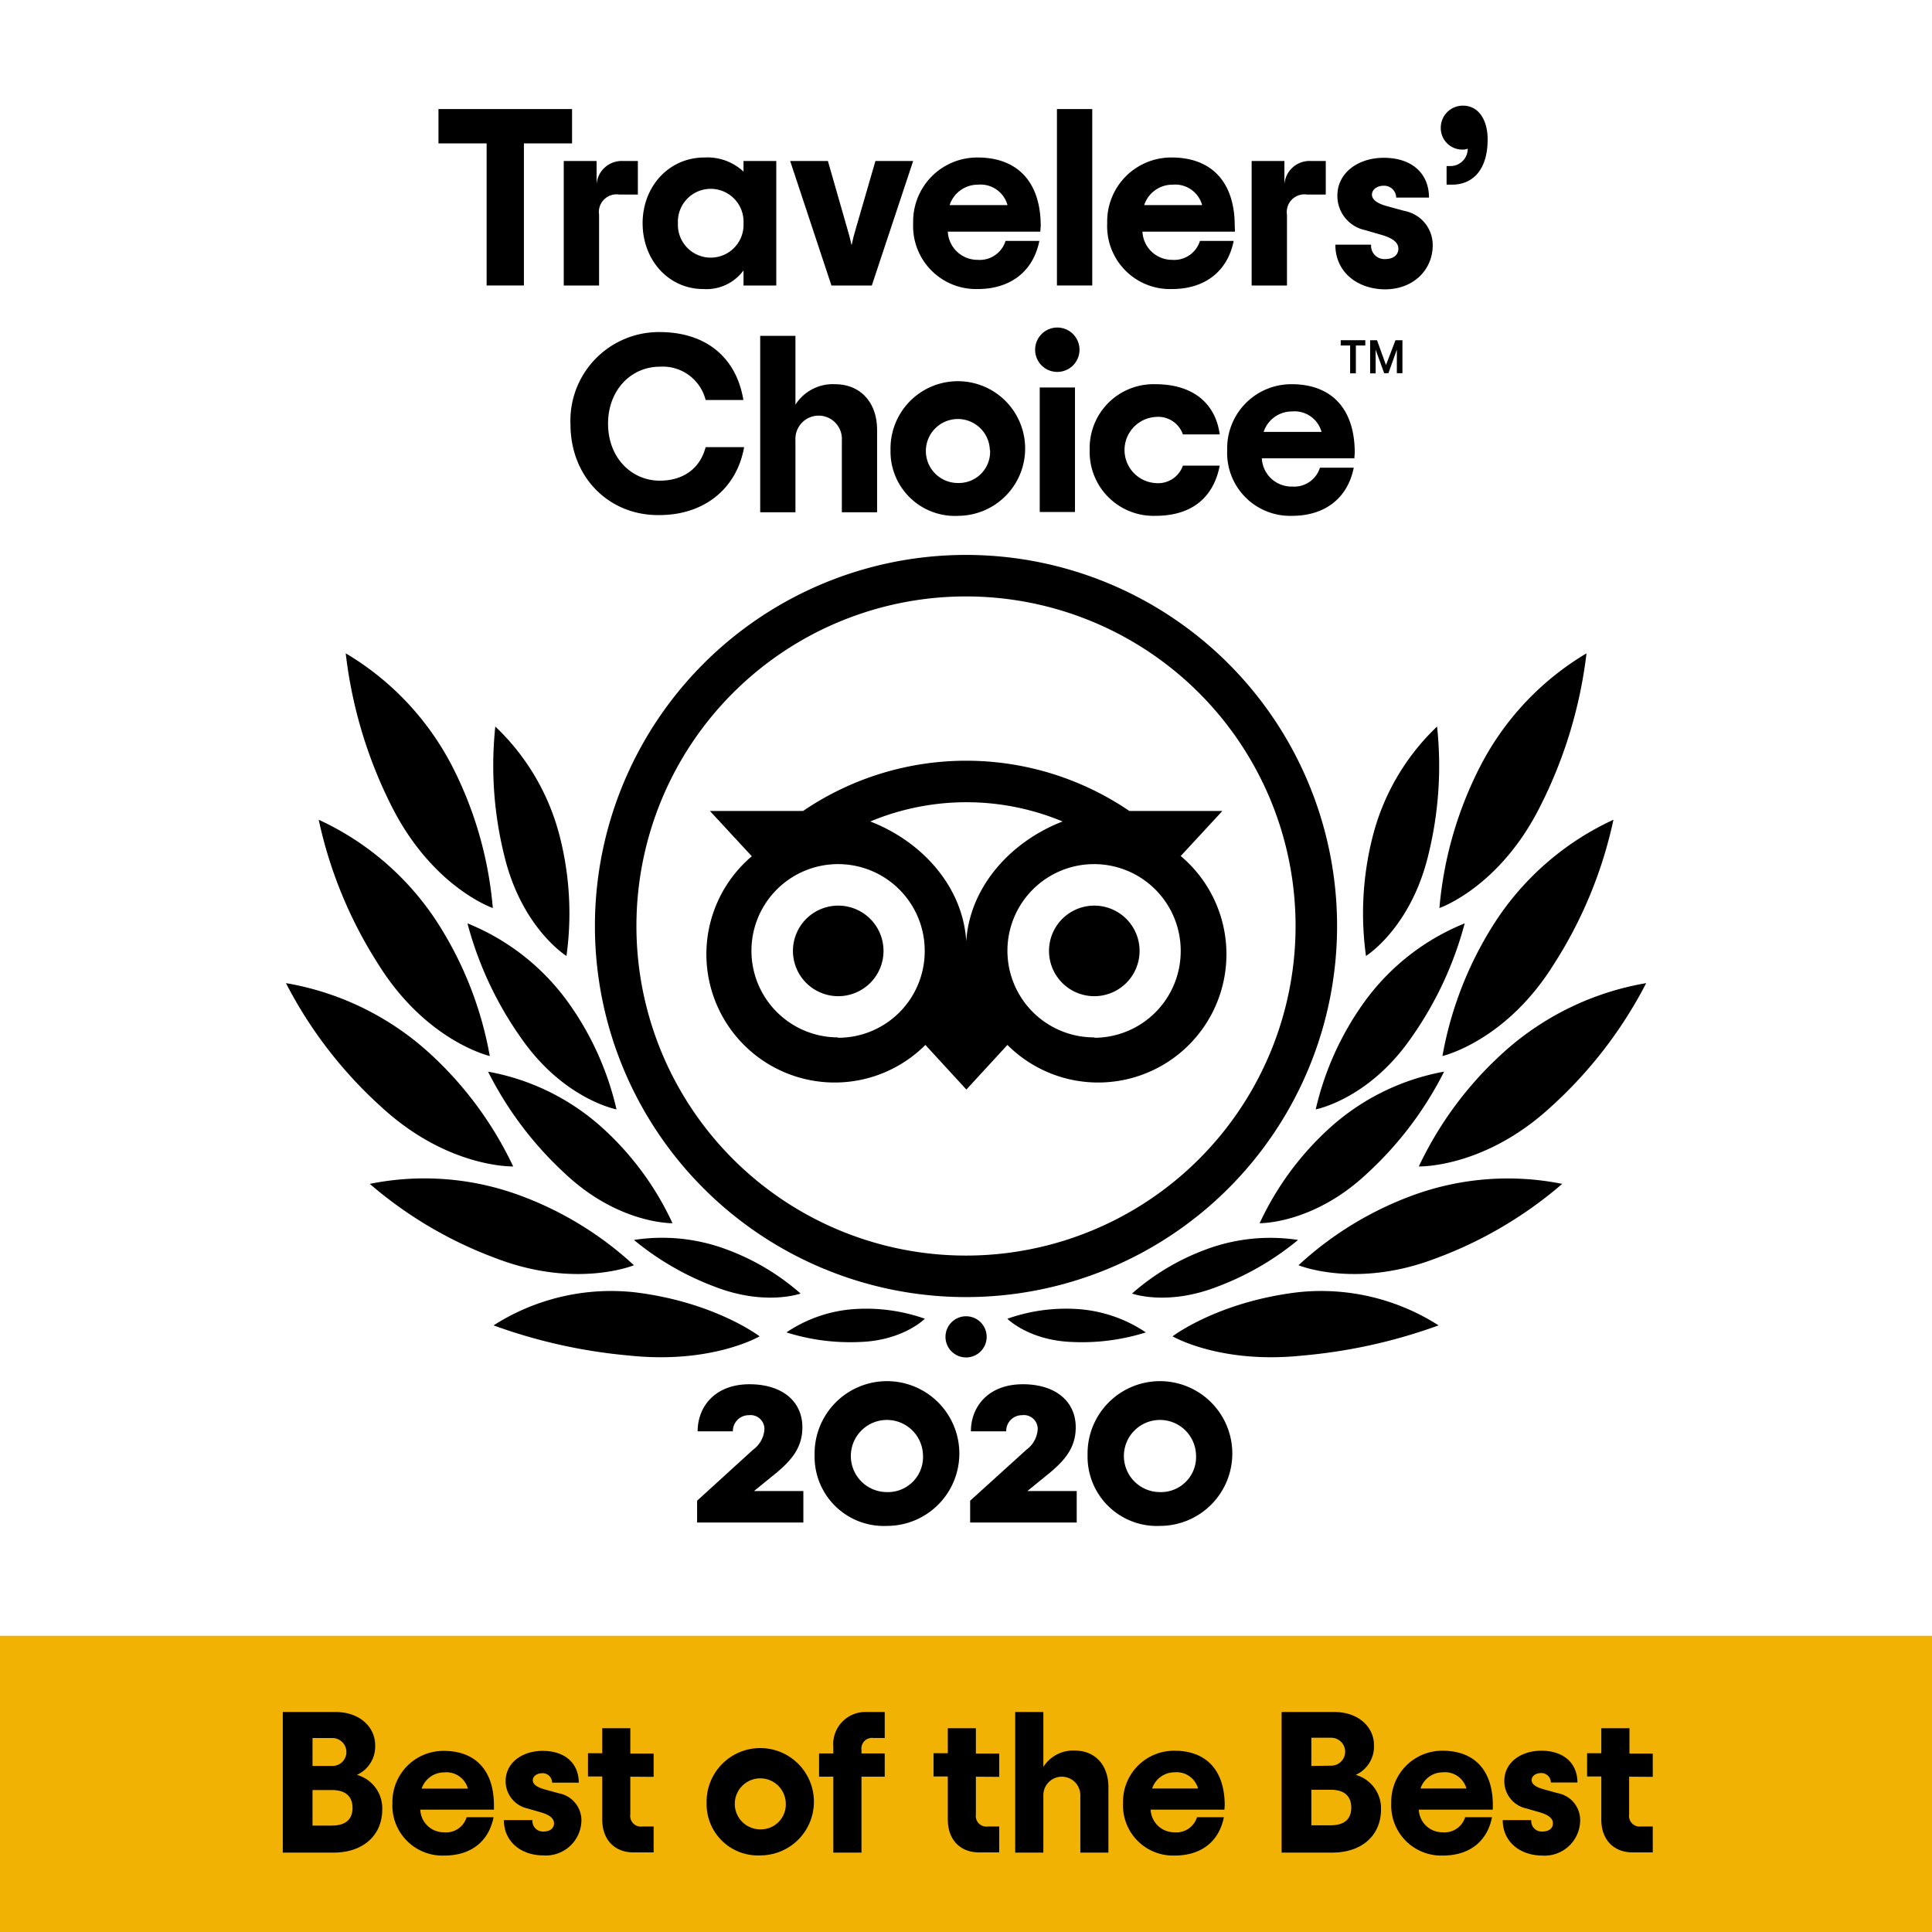<svg xmlns="http://www.w3.org/2000/svg" viewBox="0 0 256 256"><defs><style>.cls-1{fill:none;}.cls-2{fill:#f2b203;}</style></defs><title>Asset 18</title><g id="Layer_2" data-name="Layer 2"><g id="Layer_1-2" data-name="Layer 1"><rect class="cls-1" width="256" height="256"/><rect class="cls-2" y="216.75" width="256" height="39.25"/><path d="M37.47,226.85h7c3.2,0,5.24,2,5.24,4.39a4.12,4.12,0,0,1-2.42,3.94,4.59,4.59,0,0,1,3.36,4.58c0,3.38-2.48,5.72-6.47,5.72H37.47ZM44.05,234a1.85,1.85,0,1,0,0-3.7H41.41V234Zm-.08,7.9c1.72,0,2.74-.74,2.74-2.34s-1-2.37-2.74-2.37H41.41v4.71Z"/><path d="M65.45,239.79H55.69a3.12,3.12,0,0,0,3.14,3,2.84,2.84,0,0,0,3-2h3.57c-.64,3.22-3,5.08-6.52,5.08A6.63,6.63,0,0,1,52,238.91,6.76,6.76,0,0,1,58.8,232c4.15,0,6.65,2.53,6.65,7.24ZM55.87,237H62a2.94,2.94,0,0,0-3.11-2.15A3.14,3.14,0,0,0,55.87,237Z"/><path d="M66.77,241.17h3.78A1.4,1.4,0,0,0,72,242.69c.88,0,1.41-.43,1.41-1.09s-.58-1.12-1.78-1.47l-1.73-.5A3.69,3.69,0,0,1,67,236c0-2.42,2.19-4,4.9-4,3.09,0,4.79,1.76,4.79,4.21H73.16a1.26,1.26,0,0,0-1.3-1.25c-.75,0-1.26.42-1.26.93s.48.9,1.52,1.2l1.92.53a3.64,3.64,0,0,1,3,3.64A4.71,4.71,0,0,1,72,245.85C69.09,245.85,66.77,244.07,66.77,241.17Z"/><path d="M83.52,235.42v5a1.41,1.41,0,0,0,1.6,1.6h1.49v3.43H83.92c-2.42,0-4.12-1.62-4.12-4.36v-5.7H77.91v-3.08H79.8V229h3.72v3.36h3.09v3.08Z"/><path d="M93.63,238.91a7.11,7.11,0,1,1,7.11,6.94A6.8,6.8,0,0,1,93.63,238.91Zm10.49,0a3.38,3.38,0,1,0-3.38,3.49A3.31,3.31,0,0,0,104.12,238.91Z"/><path d="M114.15,231.88v.46h3.08v3.08h-3.08v10.06h-3.73V235.42h-1.89v-3.08h1.89v-.86a4.26,4.26,0,0,1,4.39-4.63h2.42v3.44h-1.49A1.41,1.41,0,0,0,114.15,231.88Z"/><path d="M129.31,235.42v5a1.41,1.41,0,0,0,1.6,1.6h1.49v3.43h-2.69c-2.42,0-4.12-1.62-4.12-4.36v-5.7H123.7v-3.08h1.89V229h3.72v3.36h3.09v3.08Z"/><path d="M134.52,226.85h3.73v7.27a4.68,4.68,0,0,1,4.18-2.16c2.6,0,4.44,1.84,4.44,4.85v8.67h-3.72v-7.61a2.45,2.45,0,1,0-4.9,0v7.61h-3.73Z"/><path d="M162.24,239.79h-9.77a3.13,3.13,0,0,0,3.14,3,2.86,2.86,0,0,0,3-2h3.56c-.64,3.22-3,5.08-6.52,5.08a6.64,6.64,0,0,1-6.84-6.94,6.76,6.76,0,0,1,6.82-6.95c4.15,0,6.65,2.53,6.65,7.24Zm-9.58-2.8h6.09a2.94,2.94,0,0,0-3.11-2.15A3.12,3.12,0,0,0,152.66,237Z"/><path d="M169.82,226.85h7c3.19,0,5.24,2,5.24,4.39a4.12,4.12,0,0,1-2.42,3.94,4.6,4.6,0,0,1,3.35,4.58c0,3.38-2.47,5.72-6.47,5.72h-6.7Zm6.57,7.11a1.85,1.85,0,1,0,0-3.7h-2.63V234Zm-.08,7.9c1.73,0,2.74-.74,2.74-2.34s-1-2.37-2.74-2.37h-2.55v4.71Z"/><path d="M197.8,239.79H188a3.13,3.13,0,0,0,3.14,3,2.86,2.86,0,0,0,3-2h3.56c-.64,3.22-3,5.08-6.52,5.08a6.63,6.63,0,0,1-6.83-6.94,6.76,6.76,0,0,1,6.81-6.95c4.15,0,6.65,2.53,6.65,7.24Zm-9.58-2.8h6.09a2.94,2.94,0,0,0-3.11-2.15A3.12,3.12,0,0,0,188.22,237Z"/><path d="M199.12,241.17h3.78a1.39,1.39,0,0,0,1.46,1.52c.88,0,1.41-.43,1.41-1.09s-.58-1.12-1.78-1.47l-1.73-.5a3.69,3.69,0,0,1-2.93-3.65c0-2.42,2.18-4,4.9-4,3.08,0,4.79,1.76,4.79,4.21H205.5a1.26,1.26,0,0,0-1.3-1.25c-.75,0-1.25.42-1.25.93s.48.9,1.52,1.2l1.91.53a3.63,3.63,0,0,1,3,3.64,4.71,4.71,0,0,1-5.05,4.63C201.43,245.85,199.12,244.07,199.12,241.17Z"/><path d="M215.87,235.42v5a1.41,1.41,0,0,0,1.6,1.6H219v3.43h-2.69c-2.42,0-4.13-1.62-4.13-4.36v-5.7h-1.88v-3.08h1.88V229h3.73v3.36H219v3.08Z"/><path d="M92.37,198.85l7.41-6.75a3.65,3.65,0,0,0,1.51-2.7,1.84,1.84,0,0,0-2.07-1.88,2.1,2.1,0,0,0-2.11,2.14H92.44c0-3.24,2.27-6.24,6.88-6.24,4.24,0,7,2.2,7,5.71,0,2.7-1.47,4.37-3.41,6l-3,2.44h6.54v4.17H92.37Z"/><path d="M107.94,192.8a9.59,9.59,0,1,1,9.58,9.39A9.17,9.17,0,0,1,107.94,192.8Zm14.36,0a4.78,4.78,0,1,0-4.78,4.91A4.65,4.65,0,0,0,122.3,192.8Z"/><path d="M128.55,198.85,136,192.1a3.64,3.64,0,0,0,1.5-2.7,1.83,1.83,0,0,0-2.07-1.88,2.08,2.08,0,0,0-2.1,2.14h-4.68c0-3.24,2.27-6.24,6.89-6.24,4.24,0,7,2.2,7,5.71,0,2.7-1.47,4.37-3.41,6l-3,2.44h6.54v4.17H128.55Z"/><path d="M144.11,192.8a9.59,9.59,0,1,1,9.59,9.39A9.18,9.18,0,0,1,144.11,192.8Zm14.37,0a4.78,4.78,0,1,0-4.78,4.91A4.65,4.65,0,0,0,158.48,192.8Z"/><path d="M128,73.53a49.17,49.17,0,1,0,49.17,49.17A49.17,49.17,0,0,0,128,73.53Zm0,92.84a43.67,43.67,0,1,1,43.67-43.67A43.67,43.67,0,0,1,128,166.37ZM117.07,126a6,6,0,1,1-6-6A6,6,0,0,1,117.07,126ZM151,126a6,6,0,1,1-6-6A6,6,0,0,1,151,126Zm5.42-12.54,5.55-6H149.65a38.42,38.42,0,0,0-43.24,0H94.07l5.55,6a17,17,0,1,0,23,25l5.43,5.91,5.44-5.91a17,17,0,1,0,23-25Zm-45.36,24A11.48,11.48,0,1,1,122.53,126,11.47,11.47,0,0,1,111.05,137.51Zm17-11.8c0-7.56-5.49-14-12.74-16.81a33.1,33.1,0,0,1,25.48,0C133.51,111.67,128,118.15,128,125.71Zm17,11.8A11.48,11.48,0,1,1,156.45,126,11.47,11.47,0,0,1,145,137.51Z"/><path d="M100.65,177.07s-6-4.59-16.68-5.85a28.9,28.9,0,0,0-18.57,4.4,70.77,70.77,0,0,0,18,4C94.36,180.77,100.65,177.07,100.65,177.07Z"/><path d="M84,167.65a45.29,45.29,0,0,0-15.33-9.33A36.55,36.55,0,0,0,49,156.87a54.54,54.54,0,0,0,16.75,9.87C76.36,170.8,84,167.65,84,167.65Z"/><path d="M68,154.56A48.14,48.14,0,0,0,56.6,139.27a37.63,37.63,0,0,0-18.71-9A57.58,57.58,0,0,0,50.5,146.65C59.34,154.82,68,154.56,68,154.56Z"/><path d="M64.9,139.93a48.39,48.39,0,0,0-7-17.78,37.33,37.33,0,0,0-15.67-13.53,58,58,0,0,0,7.9,19.15C56.5,138,64.9,139.93,64.9,139.93Z"/><path d="M65.3,120.32A50.54,50.54,0,0,0,60,101.69,37.26,37.26,0,0,0,45.81,86.57a60.21,60.21,0,0,0,6,20.1C57.23,117.56,65.3,120.32,65.3,120.32Z"/><path d="M89.11,162.08a39.28,39.28,0,0,0-9.22-12.57A30.74,30.74,0,0,0,64.67,142,47.18,47.18,0,0,0,74.86,155.5C82,162.23,89.11,162.08,89.11,162.08Z"/><path d="M106.08,171.4a31.12,31.12,0,0,0-9.77-5.83A24.35,24.35,0,0,0,84,164.3a37.41,37.41,0,0,0,10.67,6.18C101.4,173.1,106.08,171.4,106.08,171.4Z"/><path d="M122.55,174.74a23.37,23.37,0,0,0-9-1.3,18.3,18.3,0,0,0-9.34,3.11,28.08,28.08,0,0,0,9.73,1.27C119.69,177.63,122.55,174.74,122.55,174.74Z"/><path d="M81.69,147a39.47,39.47,0,0,0-6.44-14.23,30.49,30.49,0,0,0-13.31-10.42,47.28,47.28,0,0,0,7.19,15.31C74.76,145.69,81.69,147,81.69,147Z"/><path d="M75.06,126.67a41.18,41.18,0,0,0-.88-15.8,30.38,30.38,0,0,0-8.55-14.6,49.38,49.38,0,0,0,1.19,17.1C69.13,123,75.06,126.67,75.06,126.67Z"/><path d="M155.37,177.07s6-4.59,16.69-5.85a28.88,28.88,0,0,1,18.56,4.4,70.63,70.63,0,0,1-18.05,4C161.67,180.77,155.37,177.07,155.37,177.07Z"/><path d="M172.06,167.65a45.29,45.29,0,0,1,15.33-9.33A36.59,36.59,0,0,1,207,156.87a54.54,54.54,0,0,1-16.75,9.87C179.66,170.8,172.06,167.65,172.06,167.65Z"/><path d="M188,154.56a47.94,47.94,0,0,1,11.42-15.29,37.63,37.63,0,0,1,18.71-9,57.81,57.81,0,0,1-12.61,16.38C196.68,154.82,188,154.56,188,154.56Z"/><path d="M191.13,139.93a48.39,48.39,0,0,1,7-17.78,37.33,37.33,0,0,1,15.66-13.53,57.75,57.75,0,0,1-7.9,19.15C199.53,138,191.13,139.93,191.13,139.93Z"/><path d="M190.73,120.32a50.54,50.54,0,0,1,5.33-18.63,37.26,37.26,0,0,1,14.16-15.12,60.5,60.5,0,0,1-6.05,20.1C198.8,117.56,190.73,120.32,190.73,120.32Z"/><path d="M166.91,162.08a39.43,39.43,0,0,1,9.23-12.57A30.73,30.73,0,0,1,191.35,142a47,47,0,0,1-10.18,13.47C174,162.23,166.91,162.08,166.91,162.08Z"/><path d="M150,171.4a31.12,31.12,0,0,1,9.77-5.83A24.35,24.35,0,0,1,172,164.3a37.41,37.41,0,0,1-10.67,6.18C154.63,173.1,150,171.4,150,171.4Z"/><path d="M133.48,174.74a23.29,23.29,0,0,1,9-1.3,18.36,18.36,0,0,1,9.35,3.11,28.08,28.08,0,0,1-9.73,1.27C136.34,177.63,133.48,174.74,133.48,174.74Z"/><path d="M174.34,147a39.47,39.47,0,0,1,6.44-14.23,30.49,30.49,0,0,1,13.3-10.42,47.28,47.28,0,0,1-7.19,15.31C181.27,145.69,174.34,147,174.34,147Z"/><path d="M181,126.67a41.18,41.18,0,0,1,.88-15.8,30.41,30.41,0,0,1,8.54-14.6,49.21,49.21,0,0,1-1.18,17.1C186.9,123,181,126.67,181,126.67Z"/><circle cx="128.01" cy="177.14" r="2.73"/><path d="M75.8,19H69.42V37.83H64.48V19H58.1V14.45H75.8Z"/><path d="M84.52,21.33v4.45H82.05a2.34,2.34,0,0,0-2.67,2.67v9.38H74.7V21.33h4.35v3.08a3.34,3.34,0,0,1,3.43-3.08Z"/><path d="M85.15,29.58c0-4.84,3.45-8.71,8.19-8.71a7,7,0,0,1,5.18,1.87V21.33h4.34v16.5H98.52v-2A6.09,6.09,0,0,1,93.2,38.3C88.56,38.3,85.15,34.43,85.15,29.58Zm13.37,0a4.35,4.35,0,1,0-8.69,0,4.35,4.35,0,1,0,8.69,0Z"/><path d="M104.7,21.33h5l2.5,8.72c.3,1,.47,1.67.64,2.44.16-.77.33-1.44.63-2.44L116,21.33h5l-5.48,16.5h-5.35Z"/><path d="M137.85,30.69H125.59a3.93,3.93,0,0,0,3.95,3.74,3.57,3.57,0,0,0,3.7-2.51h4.48c-.8,4-3.78,6.38-8.18,6.38A8.34,8.34,0,0,1,121,29.58a8.48,8.48,0,0,1,8.55-8.71c5.21,0,8.35,3.17,8.35,9.08Zm-12-3.51h7.65a3.7,3.7,0,0,0-3.91-2.71A3.93,3.93,0,0,0,125.83,27.18Z"/><path d="M140.05,14.45h4.68V37.83h-4.68Z"/><path d="M163.64,30.69H151.38a3.92,3.92,0,0,0,3.94,3.74A3.57,3.57,0,0,0,159,31.92h4.47c-.8,4-3.77,6.38-8.18,6.38a8.33,8.33,0,0,1-8.58-8.72,8.48,8.48,0,0,1,8.55-8.71c5.21,0,8.35,3.17,8.35,9.08Zm-12-3.51h7.65a3.7,3.7,0,0,0-3.91-2.71A3.93,3.93,0,0,0,151.61,27.18Z"/><path d="M175.67,21.33v4.45H173.2a2.34,2.34,0,0,0-2.67,2.67v9.38h-4.68V21.33h4.34v3.08a3.34,3.34,0,0,1,3.44-3.08Z"/><path d="M176.94,32.42h4.74a1.76,1.76,0,0,0,1.84,1.91c1.1,0,1.77-.54,1.77-1.37s-.73-1.4-2.24-1.84l-2.17-.63a4.63,4.63,0,0,1-3.67-4.58c0-3,2.74-5,6.14-5,3.88,0,6,2.2,6,5.27H185a1.59,1.59,0,0,0-1.64-1.57c-.93,0-1.57.54-1.57,1.17s.6,1.14,1.9,1.51l2.41.66a4.59,4.59,0,0,1,3.74,4.58c0,3.11-2.44,5.81-6.35,5.81C179.85,38.3,176.94,36.06,176.94,32.42Z"/><path d="M191.68,22h.43a2.28,2.28,0,0,0,2.37-2.31,1.41,1.41,0,0,1-.67.13,2.85,2.85,0,0,1-2.9-2.93A2.92,2.92,0,0,1,193.85,14c2.1,0,3.27,1.93,3.27,4.47,0,4.08-2,6-4.74,6h-.7Z"/><path d="M75.59,56.19A11.73,11.73,0,0,1,87.38,44c6.28,0,10.22,3.48,11.12,9h-5a5.86,5.86,0,0,0-6.08-4.41c-3.77,0-6.85,3.07-6.85,7.55s3.08,7.55,6.85,7.55c3.11,0,5.34-1.6,6.08-4.44H98.6c-1,5.61-5.41,9-11.22,9C80.83,68.35,75.59,63.37,75.59,56.19Z"/><path d="M100.73,44.5h4.67v9.12a5.87,5.87,0,0,1,5.25-2.71c3.27,0,5.57,2.31,5.57,6.08V67.88h-4.67V58.33a3.08,3.08,0,1,0-6.15,0v9.55h-4.67Z"/><path d="M118,59.63A8.92,8.92,0,1,1,127,68.35,8.53,8.53,0,0,1,118,59.63Zm13.16,0A4.24,4.24,0,1,0,127,64,4.14,4.14,0,0,0,131.19,59.63Z"/><path d="M137.16,46.34a2.94,2.94,0,1,1,2.94,2.94A2.93,2.93,0,0,1,137.16,46.34Zm.61,5h4.67v16.5h-4.67Z"/><path d="M144.39,59.63a8.46,8.46,0,0,1,8.71-8.72c5.22,0,8,2.77,8.52,6.65h-4.88a3.47,3.47,0,0,0-3.64-2.31,4.39,4.39,0,0,0,0,8.76,3.48,3.48,0,0,0,3.64-2.31h4.88c-.77,4-3.47,6.65-8.52,6.65A8.46,8.46,0,0,1,144.39,59.63Z"/><path d="M179.46,60.73H167.2a3.93,3.93,0,0,0,4,3.74,3.57,3.57,0,0,0,3.7-2.5h4.48c-.8,4-3.77,6.38-8.18,6.38a8.34,8.34,0,0,1-8.59-8.72,8.49,8.49,0,0,1,8.55-8.72c5.21,0,8.35,3.18,8.35,9.09Zm-12-3.5h7.65a3.7,3.7,0,0,0-3.91-2.71A3.93,3.93,0,0,0,167.44,57.23Z"/><polygon points="177.65 45.08 180.91 45.08 180.91 45.78 179.66 45.78 179.66 49.47 178.9 49.47 178.9 45.78 177.65 45.78 177.65 45.08"/><path d="M183.65,48.37l-1.19-3.29h-.91v4.39h.73V47c0-.24,0-.44,0-.67l1.13,3.12h.56l1.12-3.12c0,.23,0,.43,0,.67v2.45h.74V45.08h-.92Z"/></g></g></svg>